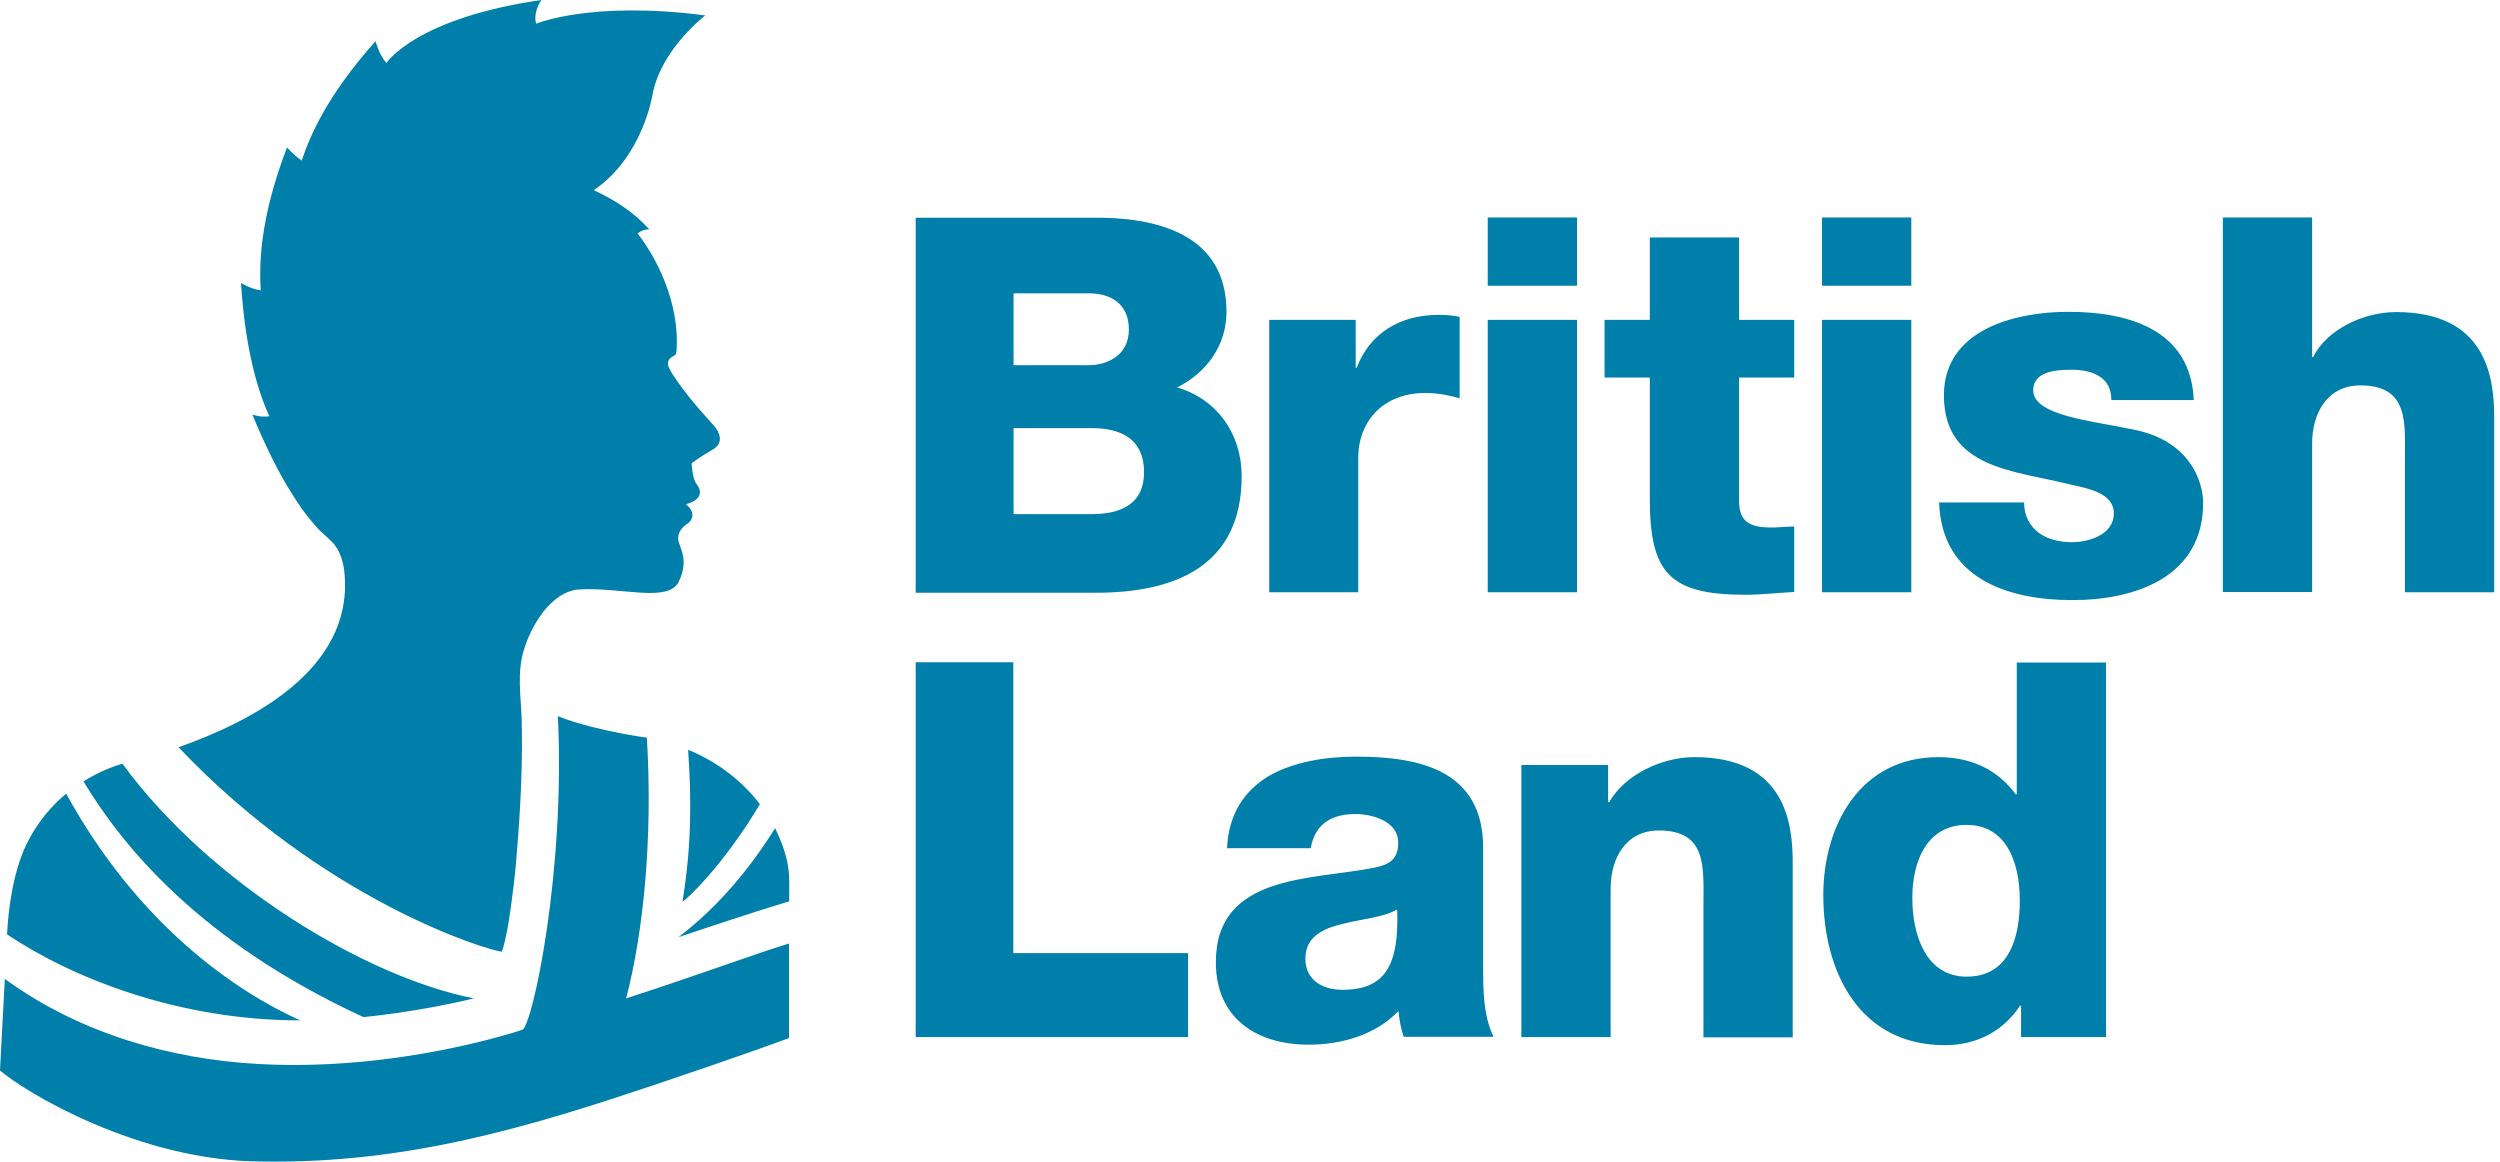 <?xml version="1.0" encoding="UTF-8"?> <svg xmlns="http://www.w3.org/2000/svg" width="99" height="46" viewBox="0 0 99 46" fill="none"><path d="M36.272 8.622H43.211C45.765 8.582 48.569 9.243 48.569 12.348C48.569 13.679 47.778 14.761 46.616 15.342C48.188 15.803 49.17 17.174 49.17 18.857C49.17 22.392 46.576 23.473 43.392 23.473H36.261V8.622H36.272ZM40.137 14.461H43.131C43.792 14.461 44.703 14.11 44.703 13.049C44.703 11.987 43.932 11.617 43.131 11.617H40.137V14.471V14.461ZM40.137 20.359H43.231C44.453 20.359 45.304 19.918 45.304 18.697C45.304 17.385 44.393 16.954 43.231 16.954H40.137V20.359ZM50.251 23.453H53.786V18.116C53.786 16.764 54.698 15.562 56.45 15.562C56.921 15.562 57.342 15.642 57.802 15.772V12.548C57.532 12.488 57.241 12.468 56.971 12.468C55.449 12.468 54.247 13.189 53.726 14.561H53.686V12.668H50.261V23.453H50.251ZM62.449 11.316H58.914V8.612H62.449V11.316ZM58.914 12.668H62.449V23.453H58.914V12.678V12.668ZM71.051 12.668H68.868V9.403H65.333V12.668H63.54V14.951H65.333V19.748C65.333 22.682 66.104 23.553 69.118 23.553C69.759 23.553 70.41 23.473 71.051 23.443V20.85C70.74 20.85 70.43 20.89 70.14 20.89C69.369 20.89 68.868 20.709 68.868 19.858V14.951H71.051V12.668ZM75.688 11.316H72.153V8.612H75.688V11.316ZM72.153 12.668H75.688V23.453H72.153V12.678V12.668ZM76.789 19.898C76.889 22.913 79.513 23.764 82.067 23.764C84.62 23.764 87.244 22.812 87.244 19.918C87.244 19.027 86.683 17.445 84.5 17.014C82.878 16.664 80.514 16.473 80.514 15.452C80.514 14.701 81.446 14.641 82.027 14.641C82.467 14.641 82.858 14.721 83.148 14.911C83.439 15.101 83.609 15.392 83.609 15.842H86.873C86.753 13.039 84.27 12.348 81.906 12.348C79.783 12.348 76.979 13.059 76.979 15.652C76.979 18.566 79.763 18.627 81.987 19.187C82.607 19.328 83.709 19.498 83.709 20.329C83.709 21.16 82.738 21.471 82.047 21.471C81.546 21.471 81.075 21.35 80.735 21.1C80.384 20.83 80.154 20.439 80.154 19.898H76.789ZM88.025 23.443H91.56V17.565C91.56 16.383 92.141 15.262 93.473 15.262C95.406 15.262 95.235 16.754 95.235 18.236V23.453H98.77V16.534C98.77 14.971 98.48 12.358 94.885 12.358C93.593 12.358 92.141 13.049 91.6 14.14H91.56V8.612H88.025V23.443ZM36.261 41.068H47.047V37.744H40.127V26.227H36.261V41.068ZM48.589 33.608C48.649 32.196 49.31 31.285 50.271 30.714C51.233 30.173 52.475 29.963 53.706 29.963C56.26 29.963 58.733 30.523 58.733 33.578V38.294C58.733 39.206 58.733 40.207 59.144 41.058H55.589C55.469 40.728 55.419 40.397 55.379 40.037C54.467 40.988 53.115 41.369 51.824 41.369C49.761 41.369 48.148 40.327 48.148 38.104C48.148 34.589 51.974 34.859 54.427 34.359C55.028 34.239 55.369 34.028 55.369 33.357C55.369 32.546 54.387 32.236 53.666 32.236C52.685 32.236 52.064 32.666 51.904 33.588H48.599L48.589 33.608ZM53.166 39.196C54.848 39.196 55.409 38.234 55.329 36.011C54.828 36.322 53.917 36.392 53.145 36.592C52.354 36.782 51.693 37.113 51.693 37.964C51.693 38.815 52.374 39.196 53.166 39.196ZM60.246 41.068H63.781V35.19C63.781 34.008 64.362 32.887 65.693 32.887C67.626 32.887 67.456 34.379 67.456 35.861V41.078H70.991V34.159C70.991 32.596 70.701 29.983 67.105 29.983C65.814 29.983 64.361 30.664 63.721 31.765H63.681V30.293H60.246V41.078V41.068ZM83.398 41.068H80.034V39.827H79.994C79.313 40.848 78.271 41.389 77.019 41.389C73.635 41.389 72.203 38.485 72.203 35.45C72.203 32.646 73.695 29.983 76.749 29.983C78.081 29.983 79.102 30.483 79.823 31.455H79.864V26.237H83.398V41.078V41.068ZM75.728 35.56C75.728 37.033 76.268 38.675 77.881 38.675C79.613 38.675 79.984 37.033 79.984 35.661C79.984 34.099 79.423 32.666 77.881 32.666C76.258 32.666 75.728 34.179 75.728 35.55M31.244 37.363C29.772 37.814 27.91 38.525 24.795 39.536C25.476 36.932 25.857 33.197 25.616 29.212C24.244 29.021 22.772 28.651 22.091 28.36C22.392 34.489 21.1 40.558 20.689 40.778C20.689 40.778 15.782 42.46 10.164 42.13C6.86 41.94 3.245 40.988 0.19 38.765L0 42.39C0.951 43.221 5.508 45.995 10.375 45.995C16.223 46.096 21.16 44.553 25.947 42.951C29.412 41.789 31.244 41.108 31.244 41.108V37.353V37.363ZM2.624 31.425C2.023 31.925 1.462 32.586 1.051 33.428C0.491 34.579 0.32 36.141 0.28 37.003C2.884 38.745 7.09 40.407 11.887 40.407C9.283 39.236 5.448 36.582 2.624 31.435M14.38 40.277C14.38 40.277 16.443 40.097 18.767 39.536C14.471 38.695 8.292 34.95 4.857 30.253H4.817C4.366 30.383 3.835 30.613 3.305 30.944C4.777 33.377 7.781 37.223 14.39 40.277M27.028 35.701C27.108 35.701 28.611 34.329 30.093 31.845C29.402 30.944 28.43 30.173 27.249 29.692C27.379 31.585 27.399 33.398 27.028 35.701ZM26.868 37.113C27.759 36.812 29.732 36.151 31.254 35.691V34.89C31.254 34.459 31.174 34.028 31.034 33.618C30.944 33.337 30.824 33.067 30.694 32.797C29.692 34.399 28.44 35.911 26.868 37.113ZM19.868 37.694C19.948 37.483 19.998 37.263 20.038 37.043C20.109 36.742 20.159 36.432 20.199 36.121C20.259 35.751 20.299 35.37 20.349 35C20.399 34.579 20.439 34.159 20.469 33.728C20.509 33.277 20.539 32.827 20.569 32.376C20.599 31.925 20.619 31.465 20.639 31.014C20.649 30.573 20.669 30.133 20.669 29.692C20.669 29.292 20.669 28.891 20.659 28.491C20.629 27.569 20.469 26.658 20.739 25.757C20.9 25.216 21.16 24.695 21.5 24.244C21.841 23.804 22.352 23.373 22.933 23.343C24.575 23.243 26.448 23.874 26.868 23.053C27.269 22.272 26.968 21.771 26.898 21.521C26.698 21.03 27.249 20.719 27.249 20.719C27.679 20.359 27.169 19.968 27.169 19.968C28.07 19.708 27.589 19.177 27.589 19.177C27.409 18.947 27.389 18.346 27.389 18.346C27.389 18.346 27.729 18.086 28.25 17.785C28.551 17.615 28.661 17.235 28.17 16.744C26.838 15.292 26.498 14.581 26.498 14.581C26.418 14.421 26.438 14.24 26.588 14.15C26.738 14.06 26.778 14.05 26.788 13.93C26.938 11.967 25.957 10.144 25.246 9.243C25.476 9.063 25.716 9.083 25.716 9.083C25.096 8.412 24.415 7.951 23.513 7.531C25.476 6.209 25.847 3.705 25.847 3.705C26.207 1.913 27.93 0.611 27.93 0.611C23.393 0.02 21.23 0.941 21.23 0.941C21.1 0.461 21.441 0 21.441 0C16.534 0.711 15.352 2.423 15.302 2.494C15.021 2.193 14.871 1.632 14.871 1.632C12.948 3.785 12.277 5.378 11.947 6.359C11.646 6.159 11.366 5.838 11.366 5.838C10.275 8.682 10.265 10.495 10.325 11.496C9.954 11.456 9.544 11.206 9.544 11.206C9.714 13.88 10.225 15.522 10.665 16.483C10.315 16.544 9.994 16.413 9.994 16.413C10.245 17.034 10.525 17.645 10.825 18.246C11.066 18.727 11.326 19.187 11.617 19.638C11.837 19.988 12.067 20.329 12.338 20.639C12.418 20.739 12.498 20.83 12.588 20.93C12.758 21.11 12.948 21.26 13.119 21.43C13.479 21.781 13.619 22.302 13.649 22.792C13.94 26.548 9.924 28.581 7.07 29.592C12.818 35.651 19.267 37.633 19.908 37.694" fill="#007FAA"></path></svg> 
